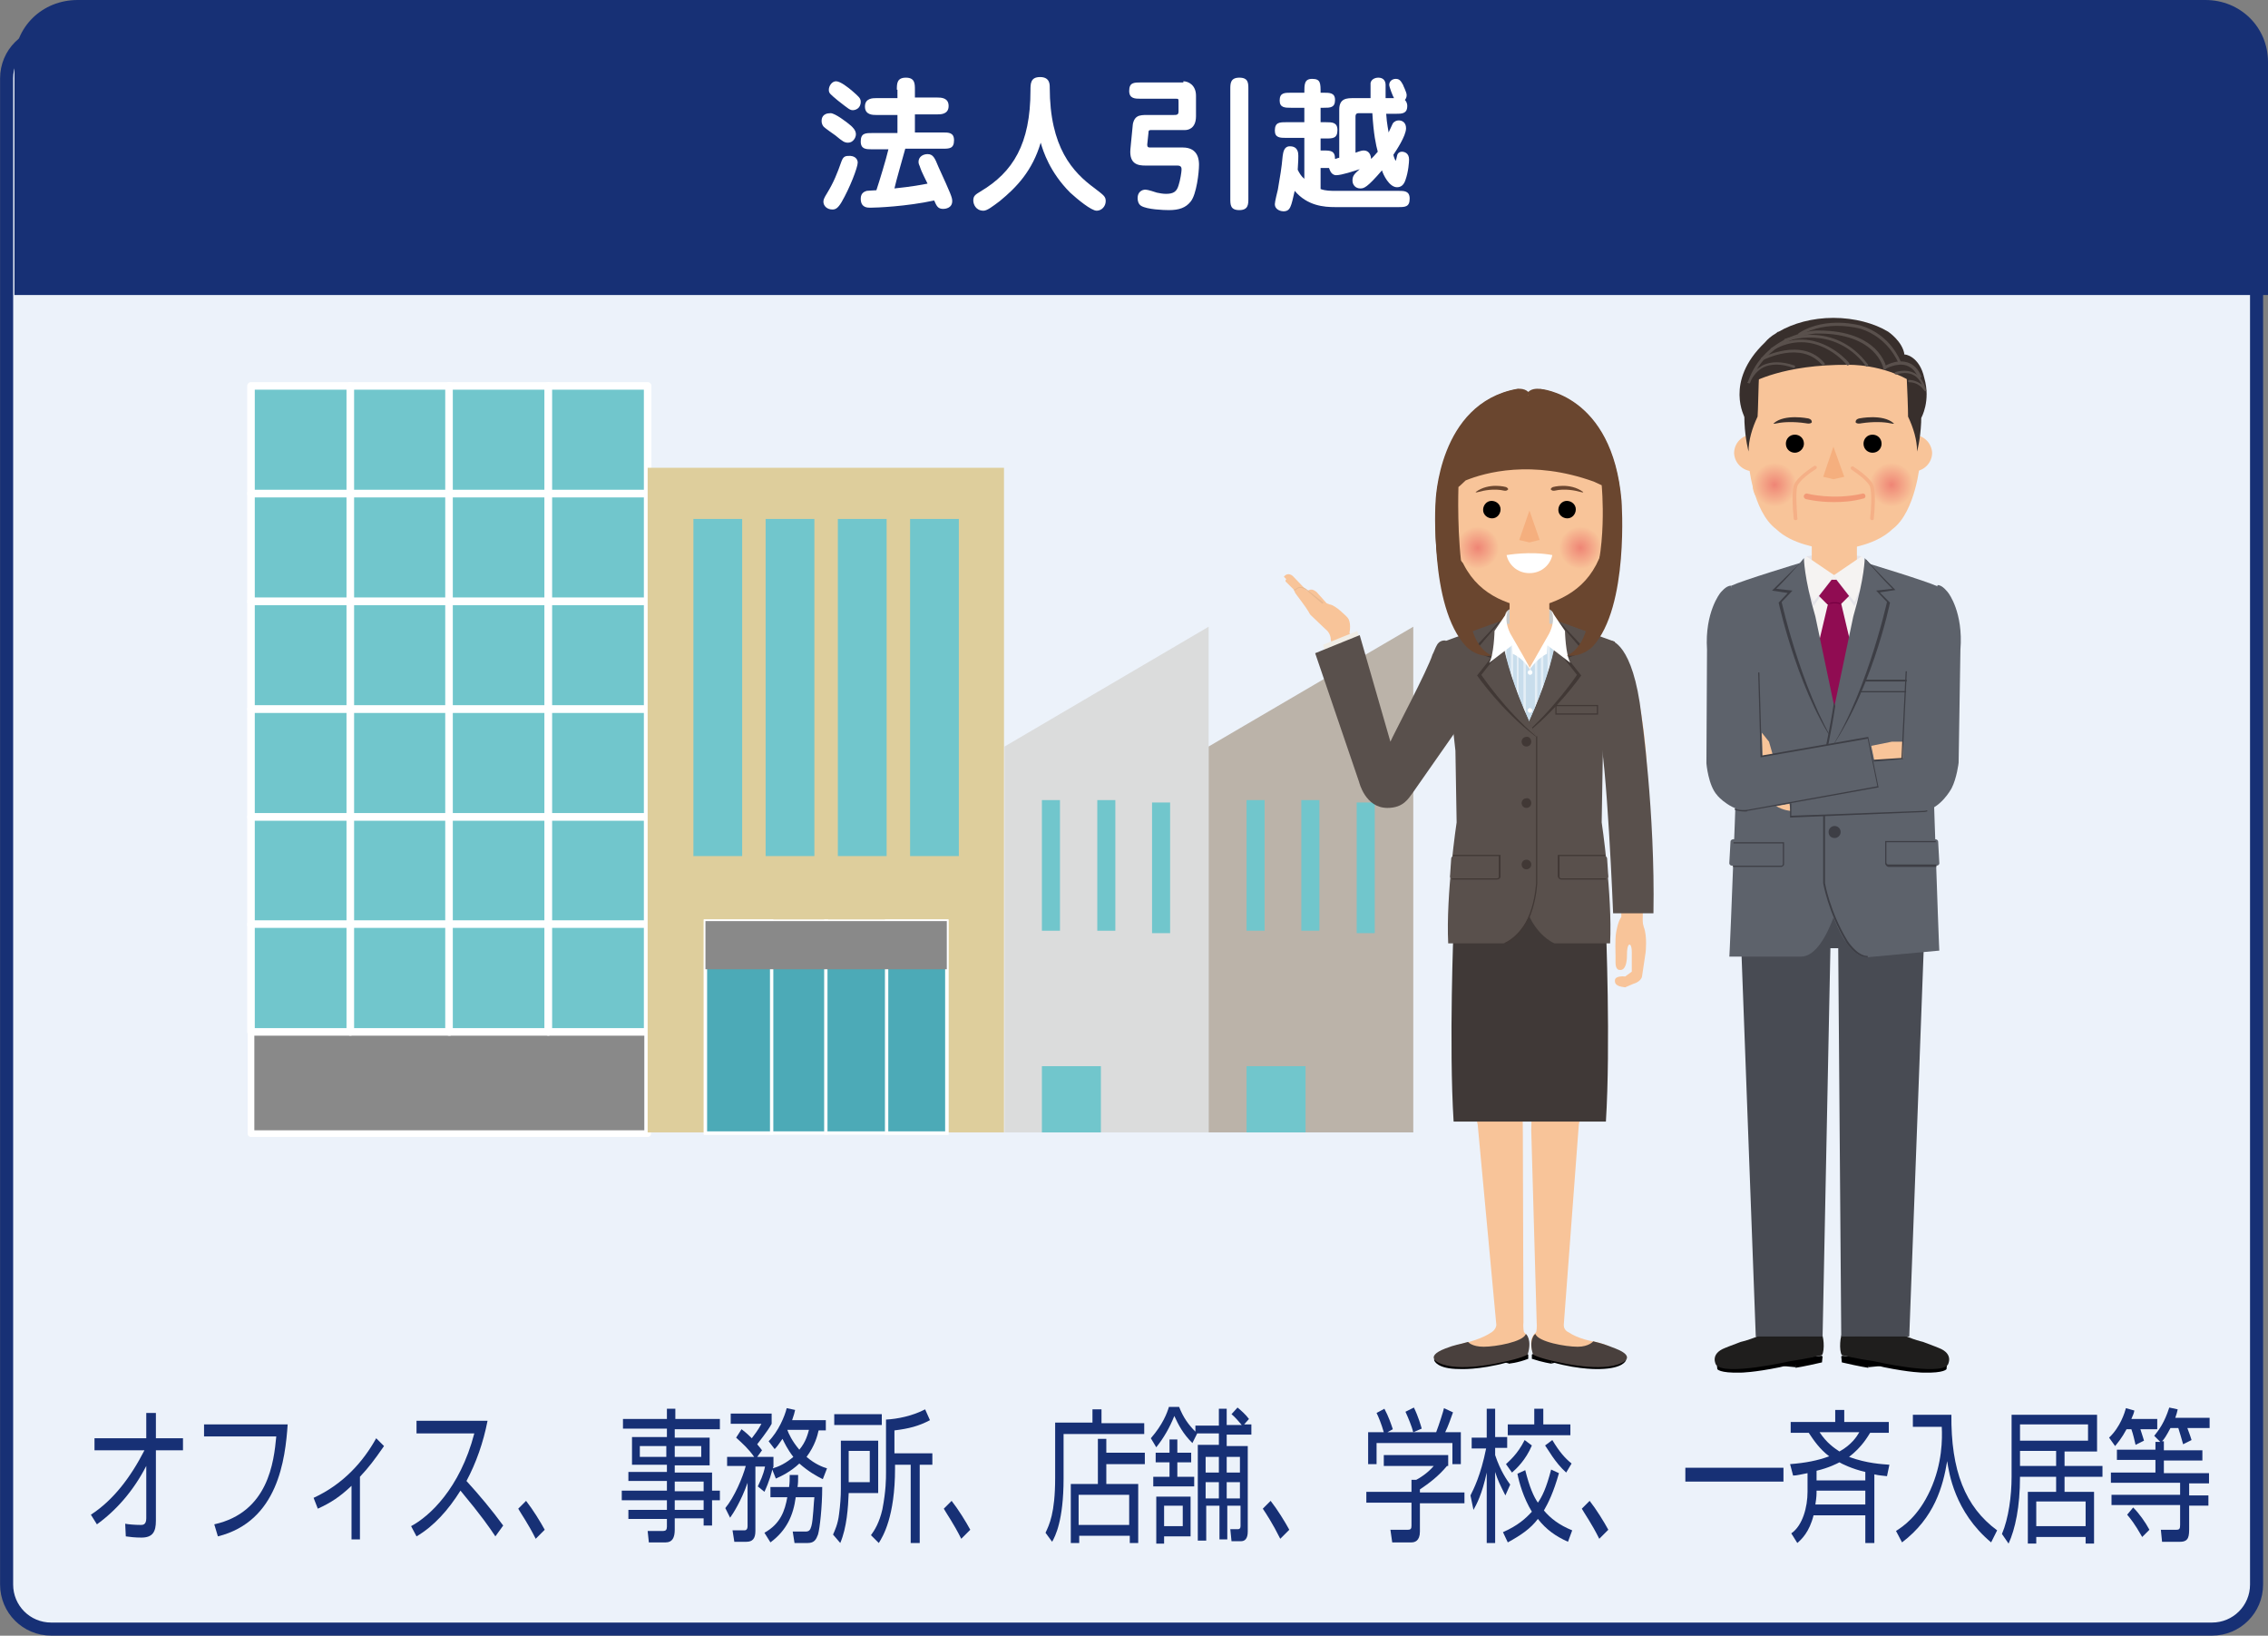 <?xml version="1.0" encoding="utf-8"?>
<!-- Generator: Adobe Illustrator 27.0.1, SVG Export Plug-In . SVG Version: 6.00 Build 0)  -->
<svg version="1.1" id="レイヤー_1" xmlns="http://www.w3.org/2000/svg" xmlns:xlink="http://www.w3.org/1999/xlink" x="0px"
	 y="0px" viewBox="0 0 376.8 271.7" style="enable-background:new 0 0 376.8 271.7;" xml:space="preserve">
<rect x="0" y="0" width="376.8" height="271.7" fill="#808080" stroke="none"/>
<style type="text/css">
	.st0{fill:#ECF2FA;stroke:#173075;stroke-width:2.171;stroke-miterlimit:10;}
	.st1{fill:#173075;}
	.st2{fill:#FFFFFF;}
	.st3{fill:#898989;stroke:#FFFFFF;stroke-width:1.109;stroke-linecap:round;stroke-linejoin:round;}
	.st4{fill:#71C6CC;stroke:#FFFFFF;stroke-width:1.258;stroke-linecap:round;stroke-linejoin:round;}
	.st5{fill:#DECE9C;}
	.st6{fill:#71C6CC;}
	.st7{fill:#4CAAB7;stroke:#FFFFFF;stroke-width:0.554;}
	.st8{fill:#898989;}
	.st9{fill:#DBDCDC;}
	.st10{fill:#BBB3A9;}
	.st11{fill:#E5E4EA;}
	.st12{fill:#F8C499;}
	.st13{fill:#382F2C;}
	.st14{fill:#59504C;}
	.st15{fill:url(#SVGID_1_);}
	.st16{fill:url(#SVGID_00000036215162661081567110000002128137603004202912_);}
	.st17{fill:#F29A76;}
	.st18{fill:#F5AF7E;}
	.st19{fill:#F5B087;}
	.st20{fill:#1F1E1D;}
	.st21{fill:#484B53;}
	.st22{fill:#F5F3F2;}
	.st23{fill:#C9CACA;}
	.st24{fill:#900C52;}
	.st25{fill:#770042;}
	.st26{fill:#5D626B;}
	.st27{fill:#3D3E45;}
	.st28{fill:#E8B890;}
	.st29{fill:#F0EDE6;}
	.st30{fill:#E1DED8;}
	.st31{fill:#6A462F;}
	.st32{fill:#C8DDEC;}
	.st33{opacity:0.5;}
	.st34{clip-path:url(#SVGID_00000120554870860991561700000007270141285143370405_);}
	.st35{clip-path:url(#SVGID_00000077315930497285185840000013788981888325758102_);}
	.st36{fill:#49403D;}
	.st37{fill:#403937;}
	.st38{fill:#413835;}
	.st39{fill:url(#SVGID_00000126318340138658307210000005471349855602265787_);}
	.st40{fill:url(#SVGID_00000165915855301088010410000008060523730383257500_);}
</style>
<path class="st0" d="M367.5,270.6H8.5c-4.1,0-7.4-3.3-7.4-7.4V13c0-4.1,3.3-7.4,7.4-7.4h359c4.1,0,7.4,3.3,7.4,7.4v250.2
	C374.9,267.3,371.6,270.6,367.5,270.6z"/>
<path class="st1" d="M376.8,49H2.4V10.3C2.4,4.5,7,0,12.9,0h353.5c5.8,0,10.4,4.5,10.4,10.3V49z"/>
<g>
	<path class="st1" d="M15.1,251.6c3.7-2.4,6.6-6.2,8.9-10.7h-8.3v-2h8.6v-4.2h1.6v4.2h4.5v2h-4.5v11.7c0,1.8-0.5,2.8-2.4,2.8
		c-1.1,0-1.9-0.1-2.6-0.2l-0.1-2.1c0.5,0.1,1.6,0.2,2.6,0.2c0.3,0,0.9,0,0.9-1.1v-8.7c-2.1,4.1-5,7.4-8.2,9.7L15.1,251.6z"/>
	<path class="st1" d="M47.8,236.5c-0.4,5.9-1.6,16.2-11.6,18.7l-0.6-2c9-2,9.9-10.4,10.3-14.6h-12v-2H47.8z"/>
	<path class="st1" d="M59.9,255.7h-1.5v-8.9c-1.9,1.8-3.4,2.8-5.6,3.8l-0.7-1.8c5-2.3,8.3-6.1,10.4-9.9l1.3,1.3
		c-1.6,2.3-2.5,3.5-4,5.1V255.7z"/>
	<path class="st1" d="M68.3,253.5c3-1.6,8.1-6.2,10.5-15.4h-9.6V236H81c-0.7,3.6-1.9,7-3.5,10c2.1,2.3,4.2,4.8,6.1,7.4l-1.3,1.8
		c-1-1.5-2.3-3.4-5.8-7.6c-2,3.2-4.4,5.9-7.3,7.6L68.3,253.5z"/>
	<path class="st1" d="M89,255.6c-1.3-2.6-2.4-4.1-2.9-5l1.3-1.3c1.1,1.4,2.4,3.5,3.1,4.8L89,255.6z"/>
	<path class="st1" d="M119.5,237.4h-7.4v1.4h5.8v4.6h-5.8v1.2h6.2v3h1.3v1.6h-1.3v4.2h-1.4v-1.2h-4.8v1.9c0,1.3-0.4,2.1-1.5,2.1
		h-2.8l-0.2-1.9l2.6,0c0.4,0,0.6-0.2,0.6-0.7v-1.3h-6.4v-1.5h6.4v-1.6h-7.5v-1.6h7.5v-1.6h-6.4v-1.5h6.4v-1.2h-5.8v-4.6h5.8v-1.4
		h-7.3v-1.6h7.3v-1.7h1.4v1.7h7.4V237.4z M110.7,240.2h-4.4v1.8h4.4V240.2z M116.5,240.2h-4.4v1.8h4.4V240.2z M116.9,246.1h-4.8v1.6
		h4.8V246.1z M116.9,249.2h-4.8v1.6h4.8V249.2z"/>
	<path class="st1" d="M127.7,239.4c1.6-1.6,2.7-4.2,3-5.5l1.4,0.3c-0.1,0.5-0.2,0.8-0.5,1.7h5.6v1.7H136c-0.2,0.9-0.6,2.5-2,4.4
		c1.4,1.2,2.7,1.7,3.4,1.9l-0.7,1.8c-1-0.5-2.3-1.2-3.9-2.6c-1.5,1.4-3,2.1-3.9,2.5l-0.6-1.5c0,0.2-0.5,2-1.3,3.7l-1.1-0.9
		c0.4-0.9,0.9-1.8,1.2-3.3h-1.6v10.7c0,1.3-0.5,1.8-1.5,1.8h-2l-0.3-1.9l1.9,0c0.2,0,0.6,0,0.6-0.7v-7.2c-1.1,3.1-2.4,5.1-2.9,5.8
		l-0.8-1.6c1.5-1.8,2.9-5.1,3.4-7h-3.1V242h4.5c-1-1.4-1.8-2.1-3-3.2l0.9-1.4c0.5,0.4,0.8,0.6,1.7,1.5c0.3-0.4,1.1-1.4,1.6-2.4h-5.1
		v-1.7h6.8v1.7c-0.7,1.3-2.2,3.1-2.4,3.4c0.4,0.5,0.6,0.7,0.8,1l-0.8,1.1h2.7v1.6c0,0.1-0.1,0.2-0.1,0.3c1-0.3,2.1-0.8,3.4-1.9
		c-1-1.3-1.5-2.4-1.8-3c-0.7,1-0.9,1.3-1.3,1.7L127.7,239.4z M136.6,247.1c0,3.2-0.4,6.8-0.7,7.8c-0.3,0.8-0.6,1.4-1.7,1.4h-2.2
		l-0.3-1.9l2.1,0c0.6,0,0.8-0.2,1-0.9c0.3-1,0.4-4.2,0.5-4.8h-3.1c-0.4,3-1.5,5.5-4.2,7.5l-1-1.6c2.7-1.5,3.4-3.7,3.8-5.9h-2.8v-1.7
		h3.1c0.1-0.7,0.1-1.3,0.1-2h1.4c0,0.9,0,1.4-0.1,2H136.6z M130.8,237.5L130.8,237.5c0.2,0.6,0.8,1.9,2,3.3c1.1-1.3,1.4-2.6,1.6-3.3
		H130.8z"/>
	<path class="st1" d="M145.9,239.2v8.8H141c-0.1,2.4-0.3,5.7-1.4,8.3l-1.2-1.4c0.3-0.7,0.8-1.7,1-3.4c0.2-1.5,0.3-2.9,0.3-4.2v-8
		H145.9z M146.5,236.7h-7.9v-1.8h7.9V236.7z M144.5,241H141v5.2h3.5V241z M148.7,241.4h6.2v1.9h-2.1v13h-1.5v-13h-2.6v0.6
		c0,8-2,11.3-2.7,12.4l-1.3-1.3c0.6-0.8,1.4-2.1,1.9-4.3c0.6-3.1,0.6-5.1,0.6-6.1v-8.8c1.9-0.1,4.4-0.6,6.5-1.7l0.8,1.8
		c-1.9,1-3.5,1.4-5.9,1.7V241.4z"/>
	<path class="st1" d="M159.7,255.6c-1.3-2.6-2.4-4.1-2.9-5l1.3-1.3c1.1,1.4,2.4,3.5,3.1,4.8L159.7,255.6z"/>
	<path class="st1" d="M181.5,236.4v-2.3h1.5v2.3h7.1v1.8h-13.4v7.4c0,7-1.4,9.6-1.9,10.5l-1.1-1.5c0.6-1.3,1.6-3.2,1.6-9.1v-9.2
		H181.5z M190.2,243.2h-6.4v3.3h5.3v9.8h-1.4v-1.2h-8.4v1.2h-1.4v-9.8h4.5V239h1.4v2.3h6.4V243.2z M187.6,248.3h-8.4v5h8.4V248.3z"
		/>
	<path class="st1" d="M198.5,236.8h4V234h1.3v2.7h2.5c-0.5-0.6-1.1-1.3-1.7-1.8l1-1.1c0.5,0.4,1.4,1.2,1.9,1.9l-0.8,0.9h1.2v1.7
		h-4.1v1.9h3.5v14.2c0,1.2-0.5,1.6-1.1,1.6h-1.6l-0.2-2l1.3,0c0.2,0,0.4-0.1,0.4-0.5v-3.4h-2.2v5.6h-1.3v-5.6h-2.2v5.8H199v-15.9
		h3.5v-1.9h-3.6l-0.8,1.6c-1.6-1.6-2.3-3-3-4.5c-0.8,2-1.8,3.7-3,5.2l-0.9-1.5c2-2.3,2.7-4.2,3-5.2h1.7c0.7,1.8,1.6,3,2.7,4.1V236.8
		z M194.3,245.3v-2.4H192v-1.6h2.3v-2.2h1.3v2.2h2.3v1.6h-2.3v2.4h2.8v1.6h-6.8v-1.6H194.3z M197.8,248.6v6.6h-4.4v1.2h-1.3v-7.8
		H197.8z M196.5,250.1h-3.1v3.4h3.1V250.1z M202.5,242h-2.2v2.6h2.2V242z M202.5,246.2h-2.2v2.7h2.2V246.2z M206,242h-2.2v2.6h2.2
		V242z M206,246.2h-2.2v2.7h2.2V246.2z"/>
	<path class="st1" d="M212.7,255.6c-1.3-2.6-2.3-4.1-2.9-5l1.3-1.3c1.1,1.4,2.4,3.5,3.1,4.8L212.7,255.6z"/>
	<path class="st1" d="M240.4,243.5c-1.4,1.7-3,2.9-4.5,3.9v0.5h7.4v1.8h-7.4v4.7c0,1.6-0.9,1.8-1.4,1.8h-3.2l-0.3-2.1l2.9,0
		c0.5,0,0.6-0.2,0.6-0.7v-3.8h-7.5v-1.8h7.5v-2h0.8c0.4-0.2,1.8-1,2.9-2.3h-8.3v-1.8h10.7V243.5z M238.6,237.9
		c0.5-1.3,1.2-3.5,1.3-4l1.5,0.7c-0.4,1.1-0.8,2.3-1.3,3.3h2.6v5.3h-1.4v-3.5h-12.6v3.5h-1.4v-5.3h2.6c-0.4-1.4-0.9-2.6-1.2-3.2
		l1.3-0.7c0.7,1.3,1.1,2.5,1.4,3.4l-0.9,0.5H238.6z M234.8,237.9c-0.3-1.1-0.8-2.3-1.3-3.4l1.4-0.7c0.7,1.4,1.2,3.1,1.3,3.5
		L234.8,237.9z"/>
	<path class="st1" d="M250.1,248.4c-0.9-1.8-1.3-2.6-1.7-3.9v11.8H247v-11.7c-0.8,3.7-1.7,5.3-2.2,6.2l-0.5-2.4
		c0.5-1,1.7-3.3,2.6-7.8h-2.4v-1.8h2.5V234h1.4v4.7h2v1.8h-2v1.2c0.9,2.7,2,4.2,2.5,4.9L250.1,248.4z M249.7,254.5
		c2.5-1.1,3.8-2.3,4.8-3.4c-1.4-2.3-2.1-4.8-2.4-6.3l1.3-0.6c0.7,2.8,1.4,4.4,2.1,5.4c0.7-1,1.4-2.4,2.2-5.5l1.3,0.6
		c-0.9,3.2-1.8,5-2.5,6.2c1.1,1.3,2.5,2.4,4.7,3.3l-0.7,1.9c-2-0.9-3.6-2-5-3.8c-1.2,1.6-2.8,2.7-5,3.9L249.7,254.5z M250.2,243.2
		c0.5-0.5,1.9-1.6,3.1-4l1.2,0.9c-1,2.4-2.6,3.9-3.3,4.5L250.2,243.2z M256.4,234v2.6h4.5v1.8h-10.4v-1.8h4.4V234H256.4z
		 M260.2,244.6c-1.9-1.7-3.1-4-3.5-4.5l1.2-0.9c1.2,2,2.1,3,3.2,3.9L260.2,244.6z"/>
	<path class="st1" d="M265.7,255.6c-1.3-2.6-2.4-4.1-2.9-5l1.3-1.3c1.1,1.4,2.4,3.5,3.1,4.8L265.7,255.6z"/>
	<path class="st1" d="M296.3,243.8v2.3h-16.3v-2.3H296.3z"/>
	<path class="st1" d="M297.6,254.7c1.9-1.3,2.7-4.4,2.7-6.9v-3.1c-1.1,0.2-1.8,0.4-2.4,0.4l-0.5-1.9c2.6-0.2,4.6-0.6,6.5-1.3
		c-1.6-1.2-2.6-2.7-3.4-3.9h-3v-1.8h7.4v-2h1.5v2h7.4v1.8h-3.1c-0.4,0.6-1.3,2.3-3.5,4c3,1.1,5.5,1.2,6.7,1.3l-0.4,1.9
		c-0.7-0.1-1.3-0.1-2.1-0.3v11.4h-1.5v-4.6h-8.6c-0.7,2.8-2,4-2.7,4.6L297.6,254.7z M301.8,247.6c0,0.6,0,1.1-0.2,2.3h8.3v-2.3
		H301.8z M301.8,245.9h8.1v-1.4c-2.2-0.5-4-1.4-4.3-1.6c-0.4,0.2-1.7,0.9-3.8,1.4V245.9z M302.3,237.9c1.2,1.8,2.4,2.6,3.3,3.2
		c2-1.1,2.9-2.5,3.3-3.2H302.3z"/>
	<path class="st1" d="M324.2,234.9c-0.1,9.4,2.3,15.4,7.6,19.3l-1,2c-6.1-5.1-7-11.6-7.3-13.5c-0.7,4.2-2.1,9.4-7.5,13.5l-1-1.9
		c1.1-0.7,3.7-2.4,5.7-6.8c2-4.4,2-8.5,1.9-10.5h-4.8v-2H324.2z"/>
	<path class="st1" d="M343,243.5h6.3v1.8H343v2.5h4.9v8.6h-1.4v-1.1h-8.2v1.1h-1.4v-8.6h4.7v-2.5h-6c0,5-0.8,8.7-1.9,11.1l-1.1-1.6
		c1.1-2.6,1.6-6.3,1.6-9.5v-10.3h14.2v6.1H343V243.5z M341.6,241h-6v2.5h6V241z M346.9,236.6h-11.3v2.7h11.3V236.6z M346.5,249.4
		h-8.2v4.1h8.2V249.4z"/>
	<path class="st1" d="M358.4,235.7v1.7h-2.8c0.4,1.2,0.5,1.6,0.6,1.9l-1.4,0.7c-0.2-0.8-0.4-1.8-0.7-2.6h-0.8
		c-0.8,1.5-1.5,2.3-1.9,2.8l-1-1.4c1.9-1.8,2.6-4.2,2.8-4.9l1.4,0.4c-0.1,0.5-0.2,0.7-0.5,1.4H358.4z M359.5,239.6v1.3h6.4v1.7h-6.4
		v2.1h7.5v1.7h-3.3v2h3.2v1.7h-3.2v3.6c0,1.4,0,2.4-1.5,2.4h-3l-0.2-2l2.6,0c0.5,0,0.6-0.2,0.6-0.8v-3.3h-11.4v-1.7h11.4v-2h-11.5
		v-1.7h7.4v-2.1h-6.4v-1.7h6.4v-1.3h0.8l-1-1c0.8-1,1.7-2.2,2.5-4.7l1.4,0.3c-0.1,0.5-0.2,0.8-0.4,1.4h5.7v1.7h-3.7
		c0.2,0.6,0.4,1,0.7,2l-1.4,0.7c-0.2-0.7-0.6-2.1-0.8-2.7h-1.3c-0.7,1.3-1,1.8-1.4,2.2H359.5z M355.9,255.3c-1.3-2.3-2-3.1-2.5-3.7
		l1-1.2c1,1,2,2.4,2.7,3.7L355.9,255.3z"/>
</g>
<g>
	<path class="st2" d="M141.4,20.9c0.2,0.2,0.8,0.7,0.8,1.4c0,0.6-0.5,1.4-1.3,1.4c-0.6,0-0.9-0.2-2.1-1.2c-0.3-0.2-1.7-1.2-1.9-1.4
		c-0.1-0.1-0.4-0.4-0.4-1c0-0.4,0.1-1.3,1.5-1.3C138.7,18.8,140.6,20.2,141.4,20.9z M142.5,27c0,0.8-1.3,4.2-2.7,6.6
		c-0.6,1-1,1.2-1.5,1.2c-0.9,0-1.5-0.6-1.5-1.3c0-0.3,0.1-0.6,0.6-1.4c1.1-1.8,1.7-3.3,2.4-5.3c0.2-0.5,0.4-0.9,1.1-0.9
		C142.1,25.8,142.5,26.5,142.5,27z M141.7,18.3c-0.5,0-0.7-0.2-2.5-1.6c-1.3-1.1-1.5-1.2-1.5-1.8c0-0.6,0.5-1.4,1.2-1.4
		c0.7,0,2,1,2.8,1.7c0.9,0.8,1.3,1.1,1.3,1.7C143,18.1,142,18.3,141.7,18.3z M149,14.9c0-1,0-2,1.5-2c1.5,0,1.5,1,1.5,2v1.3h3.7
		c0.6,0,1.9,0,1.9,1.4c0,1.4-1.3,1.4-1.9,1.4h-3.7v3h4.6c1,0,1.9,0,1.9,1.3c0,1.4-0.8,1.4-1.9,1.4h-6.2c-0.3,1.1-1.6,5.6-1.8,6.6
		c2.9-0.3,4.5-0.6,5.5-0.8c-0.2-0.4-1.1-2.2-1.2-2.6c-0.1-0.4-0.3-0.6-0.3-1c0-0.9,0.8-1.3,1.5-1.3c0.9,0,1.2,0.6,1.8,2.1
		c2.1,4.6,2.3,5.1,2.3,5.7c0,1.2-1.2,1.3-1.5,1.3c-0.9,0-1.1-0.5-1.5-1.4c-4.6,1-9.6,1.2-10.6,1.2c-0.5,0-1.6,0-1.6-1.5
		c0-1,0.7-1.2,1-1.3c0.1,0,1.3-0.1,1.6-0.1c0.5-1.5,1.6-5.1,2-6.8h-2.7c-1,0-1.9,0-1.9-1.3c0-1.4,0.8-1.4,1.9-1.4h4.2v-3h-3.5
		c-0.6,0-1.9,0-1.9-1.4c0-1.4,1.3-1.4,1.9-1.4h3.5V14.9z"/>
	<path class="st2" d="M166.1,33.4c-1.2,0.9-2.1,1.6-2.7,1.6c-1.3,0-1.7-1.1-1.7-1.7c0-0.8,0.4-1,1.2-1.5c5.4-3.2,8.3-7.9,8.3-16.8
		c0-1.1,0-2.2,1.6-2.2c1.6,0,1.6,1.2,1.6,1.7c0,10,3.8,14.1,7.5,16.8c1.4,1.1,1.8,1.3,1.8,2.1c0,0.9-0.7,1.6-1.5,1.6
		c-0.9,0-3.2-1.9-4.4-3c-3.4-3.4-4.5-6.9-4.9-8.3C171.5,28.4,168.9,31.1,166.1,33.4z"/>
	<path class="st2" d="M196.6,13.5c0.8,0,2.1,0.6,2.1,2.4v3.4c0,2.2-1.5,2.3-1.8,2.3h-5.4c-0.6,0-0.7,0-0.7,0.5l-0.2,1.9
		c0,0.5,0.2,0.5,0.6,0.5h5.3c2.7,0,2.7,2.3,2.7,2.9c0,1.2-0.4,4.9-1.4,6.1c-0.8,1-1.9,1.4-3.6,1.4c-0.9,0-3.6-0.1-4.6-0.7
		c-0.5-0.3-0.6-0.9-0.6-1.3c0-1,0.7-1.4,1.3-1.4c0.4,0,1.6,0.4,1.9,0.5c0.4,0.1,1.1,0.2,1.5,0.2c1.3,0,1.8-0.4,2.1-1.4
		c0.3-0.9,0.5-2.3,0.5-2.6c0-0.3,0-0.7-0.7-0.7h-5.3c-1.2,0-2.7-0.2-2.5-2.7l0.4-4.1c0-0.2,0.2-1,0.7-1.3c0.4-0.3,1.2-0.3,1.5-0.3
		h4.5c0.6,0,0.9,0,0.9-0.6v-1.5c0-0.6,0-0.6-0.5-0.6h-5.8c-0.9,0-1.9,0-1.9-1.3c0-1.4,0.8-1.4,1.9-1.4H196.6z M207.4,33
		c0,0.9,0,1.9-1.5,1.9c-1.5,0-1.5-0.9-1.5-1.9V14.8c0-0.9,0-1.9,1.5-1.9c1.5,0,1.5,0.9,1.5,1.9V33z"/>
	<path class="st2" d="M219.4,27.7v3.7c0.8,0.3,1.7,0.3,2.4,0.3h10.5c1,0,1.9,0,1.9,1.3c0,1.4-0.8,1.4-1.9,1.4h-10.5
		c-1.8,0-4.6-0.2-6.7-2.7c-0.6,2.6-0.7,3.4-1.9,3.4c-0.3,0-1.4-0.2-1.4-1.2c0-0.4,0.4-2,0.5-2.4c0.4-2.4,0.6-3.4,0.8-5.6
		c0.1-0.6,0.2-1.6,1.2-1.6c1.4,0,1.4,1.2,1.4,1.6c0,0.4,0,0.8-0.1,2.3c0.3,0.6,0.6,1.1,1.1,1.5v-6.8h-3c-1,0-1.9,0-1.9-1.2
		c0-1.4,0.8-1.4,1.9-1.4h3v-2.4h-2.2c-1,0-1.9,0-1.9-1.2c0-1.3,0.8-1.3,1.9-1.3h2.2c0-1.4,0-2.3,1.3-2.3c1.4,0,1.4,0.7,1.4,2.3h0.5
		c1,0,1.9,0,1.9,1.2c0,1.3-0.8,1.3-1.9,1.3h-0.5v2.4h0.9c1,0,1.9,0,1.9,1.3c0,1.4-0.8,1.4-1.9,1.4h-0.9V25h0.5c1.1,0,1.9,0,1.9,1.4
		c0.2,0,0.2-0.1,0.7-0.2v-8c0-1.9,1.3-1.9,2.4-1.9h2.8c0-1.9,0-2.2,0-2.5c0.1-0.6,0.7-0.9,1.3-0.9c0.8,0,1.2,0.5,1.2,1.2
		c0,0.1,0,2,0,2.2h1.4c-0.2-0.3-0.8-1.9-0.8-2.2c0-0.6,0.5-1,1.1-1c0.7,0,0.9,0.5,1.2,1c0,0.1,0.6,1.2,0.6,1.7
		c0,0.3-0.1,0.6-0.3,0.8c0.1,0.1,0.4,0.4,0.4,1c0,1.3-0.9,1.3-1.9,1.3h-1.6c0.1,1.7,0.4,2.9,0.4,3.1c0.1-0.2,0.6-1.3,0.7-1.5
		c0.3-0.4,0.7-0.5,1-0.5c0.5,0,1.2,0.3,1.2,1.3c0,1.3-1.7,3.8-2.1,4.4c0,0.2,0.3,1,0.4,1c0,0,0.2-0.7,0.2-0.8
		c0.1-0.6,0.6-0.7,0.8-0.7c0.4,0,1.2,0.2,1.2,1.3c0,0.4-0.1,2-0.6,3.4c-0.3,0.9-0.8,1.2-1.4,1.2c-1.3,0-2.3-2.1-2.5-2.8
		c-2.5,2.9-3,3-3.6,3c-0.8,0-1.3-0.6-1.3-1.3c0-0.8,0.3-1.1,1.2-1.9c-0.9,0.3-3,1-3.9,1c-0.9,0-1.1-1-1.2-1.2c-0.3,0-0.4,0-1.1,0
		H219.4z M225.1,25.4c1.1-0.4,1.2-0.4,1.5-0.4c0.4,0,1.1,0.2,1.2,1.4c0.3-0.3,0.6-0.6,1.1-1.2c-0.3-1.1-0.7-2.9-0.9-6.4h-2.3
		c-0.5,0-0.5,0.4-0.5,0.6V25.4z"/>
</g>
<g>
	<polygon class="st3" points="41.7,188.3 41.7,171.4 58.2,171.4 74.6,171.4 91.1,171.4 107.6,171.4 107.6,174 107.6,176.6 
		107.6,179.2 107.6,181.8 107.6,184.5 107.6,188.3 	"/>
	<g>
		<rect x="41.7" y="64.1" class="st4" width="16.5" height="17.9"/>
		<rect x="58.2" y="64.1" class="st4" width="16.5" height="17.9"/>
		<rect x="74.6" y="64.1" class="st4" width="16.5" height="17.9"/>
		<rect x="91.1" y="64.1" class="st4" width="16.5" height="17.9"/>
		<rect x="41.7" y="82" class="st4" width="16.5" height="17.9"/>
		<rect x="58.2" y="82" class="st4" width="16.5" height="17.9"/>
		<rect x="74.6" y="82" class="st4" width="16.5" height="17.9"/>
		<rect x="91.1" y="82" class="st4" width="16.5" height="17.9"/>
		<rect x="41.7" y="99.9" class="st4" width="16.5" height="17.9"/>
		<rect x="58.2" y="99.9" class="st4" width="16.5" height="17.9"/>
		<rect x="74.6" y="99.9" class="st4" width="16.5" height="17.9"/>
		<rect x="91.1" y="99.9" class="st4" width="16.5" height="17.9"/>
		<rect x="41.7" y="117.8" class="st4" width="16.5" height="17.9"/>
		<rect x="58.2" y="117.8" class="st4" width="16.5" height="17.9"/>
		<rect x="74.6" y="117.8" class="st4" width="16.5" height="17.9"/>
		<rect x="91.1" y="117.8" class="st4" width="16.5" height="17.9"/>
		<rect x="41.7" y="135.7" class="st4" width="16.5" height="17.9"/>
		<rect x="58.2" y="135.7" class="st4" width="16.5" height="17.9"/>
		<rect x="74.6" y="135.7" class="st4" width="16.5" height="17.9"/>
		<rect x="91.1" y="135.7" class="st4" width="16.5" height="17.9"/>
		<rect x="41.7" y="153.5" class="st4" width="16.5" height="17.9"/>
		<rect x="58.2" y="153.5" class="st4" width="16.5" height="17.9"/>
		<rect x="74.6" y="153.5" class="st4" width="16.5" height="17.9"/>
		<rect x="91.1" y="153.5" class="st4" width="16.5" height="17.9"/>
	</g>
</g>
<g>
	<rect x="107.6" y="77.7" class="st5" width="59.2" height="110.4"/>
	<g>
		<rect x="115.2" y="86.2" class="st6" width="8.1" height="56"/>
		<rect x="127.2" y="86.2" class="st6" width="8.1" height="56"/>
		<rect x="139.2" y="86.2" class="st6" width="8.1" height="56"/>
		<rect x="151.2" y="86.2" class="st6" width="8.1" height="56"/>
	</g>
	<g>
		<rect x="117.2" y="153" class="st2" width="40.1" height="35.2"/>
		<rect x="117.2" y="153" class="st7" width="20.1" height="35.2"/>
		<rect x="117.2" y="153" class="st7" width="11" height="35.2"/>
		<rect x="137.2" y="153" class="st7" width="20.1" height="35.2"/>
		<rect x="147.3" y="153" class="st7" width="10" height="35.2"/>
		<rect x="117.2" y="153" class="st8" width="40.1" height="8"/>
	</g>
</g>
<g>
	<polygon class="st9" points="166.9,188.1 166.9,124 200.8,104.1 200.8,188.1 	"/>
	<rect x="173.1" y="177.1" class="st6" width="9.8" height="11"/>
	<g>
		<rect x="173.1" y="132.9" class="st6" width="3" height="21.7"/>
		<rect x="191.4" y="133.3" class="st6" width="3" height="21.7"/>
		<rect x="182.3" y="132.9" class="st6" width="3" height="21.7"/>
	</g>
</g>
<g>
	<polygon class="st10" points="200.8,188.1 200.8,124 234.8,104.1 234.8,188.1 	"/>
	<rect x="207.1" y="177.1" class="st6" width="9.8" height="11"/>
	<g>
		<rect x="207.1" y="132.9" class="st6" width="3" height="21.7"/>
		<rect x="225.4" y="133.3" class="st6" width="3" height="21.7"/>
		<rect x="216.2" y="132.9" class="st6" width="3" height="21.7"/>
	</g>
</g>
<g>
	<g>
		<path class="st11" d="M309.6,94.1l-0.4-1.7c0,0-2.6-0.4-4.5-0.4c-1.9,0-4.6,0.4-4.6,0.4l-0.3,1.7H309.6z"/>
		<g>
			<rect x="301" y="84.9" class="st12" width="7.5" height="12.7"/>
			<path class="st13" d="M319.7,62.8c1.1,3.8-0.5,6.6-0.5,6.6h-29.3c0,0-3.5-6,3.3-12.5c0.5-0.6,1.1-1.1,1.8-1.5
				c0.1-0.1,0.3-0.2,0.4-0.3h0.1c2.4-1.4,5.6-2.3,9.1-2.3c3.5,0,6.8,0.9,9.1,2.3h0c0,0,2.4,1.6,2.7,3.8
				C316.4,58.8,318.9,59.1,319.7,62.8z"/>
			<path class="st12" d="M318.6,76.8c0.3-4.8,0.4-16.7-5.7-20.3c-8.6-4.7-16.8-0.4-16.8-0.4c-6.1,3.7-5.7,15.9-5.4,20.7h-0.2
				c0,0,0.6,8.1,4.6,11.1c2.6,2.5,6.9,3.1,8.8,3.4h1.7c1.9-0.2,6.2-0.9,8.8-3.4c3.9-2.9,4.6-11.1,4.6-11.1H318.6z"/>
			<path class="st12" d="M317.9,78.3c-1.8,0-3.2-1.3-3.3-3c0-1.7,1.4-3.1,3.1-3.1c1.8,0,3.2,1.3,3.3,3
				C321,76.9,319.6,78.3,317.9,78.3z"/>
			<path class="st12" d="M291.4,78.3c-1.8,0-3.2-1.3-3.3-3c0-1.7,1.3-3.1,3.1-3.1c1.8,0,3.2,1.3,3.3,3
				C294.5,76.8,293.1,78.2,291.4,78.3z"/>
			<path class="st13" d="M292.3,60.9l-0.6-0.1c-3.4,6.1-1.2,14.2-1.2,14.2c0-1.9,0.6-3.9,1.5-5.8C292.1,68,292.1,65.1,292.3,60.9z"
				/>
			<path class="st13" d="M316.7,60.9l0.6-0.1c3.4,6.1,1.2,14.2,1.2,14.2c0-1.9-0.6-3.9-1.5-5.8C317,68,316.9,65.1,316.7,60.9z"/>
			<path class="st13" d="M317.9,63.6c-5.1-3.2-10.8-3-10.8-3c-10.9-0.1-16.1,3-16.1,3s-0.6-9.3,10.1-9.3
				C301.1,54.3,314.2,49.5,317.9,63.6z"/>
			<path class="st14" d="M290.7,63.7l-0.4-0.1c0,0,0-0.1,0.1-0.2c2.9-8.1,11.3-8.5,11.3-8.5c0.1,0,0.3,0,0.4,0c5.2,0,7.9,1.6,9.4,3
				c1.6,1.6,1.9,3.1,1.9,3.2c0,0.1-0.1,0.2-0.2,0.3c-0.1,0-0.2-0.1-0.3-0.2c0-0.1-1.2-5.8-10.8-5.8c-0.1,0-0.2,0-0.4,0
				c-0.1,0-6.4,0.4-9.8,5.9c0.3-0.2,0.6-0.4,0.9-0.6c1.4-0.7,3.2-0.7,5.3,0c0.1,0,0.2,0.2,0.1,0.3c0,0.1-0.2,0.2-0.3,0.1
				c-1.9-0.7-3.6-0.7-4.9-0.1c-1.4,0.7-2.1,2.1-2.2,2.5C290.7,63.6,290.7,63.6,290.7,63.7z"/>
			<path class="st14" d="M310.2,60.9c-0.1,0-0.1,0-0.2-0.1c-5.4-7.1-13.2-4.1-13.3-4.1c-0.1,0-0.3,0-0.3-0.1c0-0.1,0-0.3,0.1-0.3
				c0.1,0,8.2-3.2,13.8,4.2c0.1,0.1,0.1,0.2,0,0.3C310.3,60.9,310.3,60.9,310.2,60.9z"/>
			<path class="st14" d="M307,60.7c-0.1,0-0.1,0-0.2-0.1c-0.2-0.3-5.4-6.4-12.3-2.4c-0.1,0.1-0.3,0-0.3-0.1c-0.1-0.1,0-0.3,0.1-0.3
				c7.3-4.2,12.9,2.4,12.9,2.5c0.1,0.1,0.1,0.2,0,0.3C307.1,60.6,307.1,60.7,307,60.7z"/>
			<path class="st14" d="M302.9,60.7c-0.1,0-0.1,0-0.2-0.1c-3.5-4.1-9.7-0.8-9.8-0.8c-0.1,0.1-0.3,0-0.3-0.1c-0.1-0.1,0-0.3,0.1-0.3
				c0.1,0,6.7-3.5,10.4,0.9c0.1,0.1,0.1,0.2,0,0.3C303,60.6,302.9,60.7,302.9,60.7z"/>
			<path class="st14" d="M318.9,62.9c-0.1,0-0.2-0.1-0.2-0.1c-0.4-1.1-1.1-1.8-2-2.1c-1.6-0.5-3.5,0.6-3.5,0.6
				c-0.1,0.1-0.3,0-0.3-0.1c-0.1-0.1,0-0.3,0.1-0.3c0.1-0.1,2-1.3,3.9-0.7c1,0.3,1.8,1.1,2.3,2.3C319.2,62.7,319.1,62.8,318.9,62.9
				C319,62.9,318.9,62.9,318.9,62.9z"/>
			<path class="st14" d="M315.6,60.5c-0.1,0-0.2-0.1-0.2-0.2c0,0-1.6-4.2-6.3-5.7c-0.1,0-5.5-1.6-10,1.1c-0.1,0.1-0.3,0-0.3-0.1
				c-0.1-0.1,0-0.3,0.1-0.3c4.6-2.9,10.3-1.2,10.3-1.2c4.9,1.5,6.5,5.8,6.6,6C315.9,60.3,315.8,60.4,315.6,60.5
				C315.7,60.5,315.6,60.5,315.6,60.5z"/>
			<path class="st14" d="M319.9,65c-0.1,0-0.1,0-0.2-0.1c-1-1.5-2.4-1.4-2.5-1.4c0,0,0,0,0,0c-0.1,0-0.2-0.1-0.2-0.2
				c0-0.1,0.1-0.2,0.2-0.2c0,0,1.1,0,2.1,0.8c-0.3-0.7-0.8-1.3-1.4-1.6c-1.3-0.7-2.8-0.1-2.8-0.1c-0.1,0-0.3,0-0.3-0.1
				c0-0.1,0-0.3,0.1-0.3c0.1,0,1.7-0.6,3.2,0.2c0.9,0.5,1.6,1.5,1.9,2.9C320.1,64.8,320.1,64.9,319.9,65
				C319.9,64.9,319.9,65,319.9,65z"/>
			
				<radialGradient id="SVGID_1_" cx="892.895" cy="80.526" r="3.649" gradientTransform="matrix(-1 0 0 1 1207.163 0)" gradientUnits="userSpaceOnUse">
				<stop  offset="0" style="stop-color:#EF8575"/>
				<stop  offset="1" style="stop-color:#F8C499"/>
			</radialGradient>
			<path class="st15" d="M314,84.2c2,0.1,3.8-1.4,3.9-3.4c0.1-2-1.4-3.8-3.4-3.9c-2-0.1-3.8,1.4-3.9,3.4C310.5,82.3,312,84,314,84.2
				z"/>
			
				<radialGradient id="SVGID_00000092455329882525115920000012280259150018941113_" cx="363.734" cy="80.526" r="3.649" gradientTransform="matrix(1 0 0 1 -68.897 0)" gradientUnits="userSpaceOnUse">
				<stop  offset="0" style="stop-color:#EF8575"/>
				<stop  offset="1" style="stop-color:#F8C499"/>
			</radialGradient>
			<path style="fill:url(#SVGID_00000092455329882525115920000012280259150018941113_);" d="M295.1,84.2c-2,0.1-3.8-1.4-3.9-3.4
				c-0.1-2,1.4-3.8,3.4-3.9c2-0.1,3.8,1.4,3.9,3.4C298.6,82.3,297.1,84,295.1,84.2z"/>
			<path class="st17" d="M304.7,83.4c-2.8,0-4.6-0.5-4.7-0.5c-0.2-0.1-0.4-0.3-0.3-0.6c0.1-0.2,0.3-0.4,0.6-0.3c0,0,4.2,1.1,9.1,0
				c0.2-0.1,0.5,0.1,0.5,0.3c0.1,0.2-0.1,0.5-0.3,0.5C307.8,83.3,306.1,83.4,304.7,83.4z"/>
			<path d="M311.1,75.2c-0.8,0-1.5-0.6-1.5-1.5c0-0.8,0.6-1.5,1.5-1.5c0.8,0,1.5,0.6,1.5,1.5C312.6,74.5,312,75.2,311.1,75.2z"/>
			<path d="M298.2,75.2c-0.8,0-1.5-0.6-1.5-1.5c0-0.8,0.6-1.5,1.5-1.5c0.8,0,1.5,0.6,1.5,1.5C299.7,74.5,299,75.2,298.2,75.2z"/>
			<polygon class="st18" points="302.9,79.2 302.9,79.2 302.9,79.2 304.6,74.2 306.4,79.2 306.4,79.2 306.4,79.2 306.4,79.2 
				306.4,79.2 304.6,79.6 302.9,79.2 302.9,79.2 			"/>
			<path class="st19" d="M298.3,86.4c-0.2,0-0.3-0.1-0.3-0.3c-0.2-1.9-0.3-4.3,0-5.4c0.4-1.4,3.1-3.1,3.4-3.3c0.1-0.1,0.3,0,0.4,0.1
				c0.1,0.1,0,0.3-0.1,0.4c-0.8,0.5-2.8,1.9-3.1,2.9c-0.3,1.1-0.1,3.5,0,5.2C298.7,86.3,298.5,86.4,298.3,86.4
				C298.4,86.4,298.3,86.4,298.3,86.4z"/>
			<path class="st19" d="M311,86.4C311,86.4,311,86.4,311,86.4c-0.2,0-0.3-0.2-0.3-0.3c0.2-1.7,0.3-4.1,0-5.2
				c-0.3-1-2.4-2.4-3.1-2.9c-0.1-0.1-0.2-0.3-0.1-0.4c0.1-0.1,0.3-0.2,0.4-0.1c0.3,0.2,3,1.9,3.4,3.3c0.3,1.2,0.2,3.5,0,5.4
				C311.3,86.3,311.2,86.4,311,86.4z"/>
			<path class="st13" d="M300,70.3c-2-0.3-3.8-0.2-4.7,0c-0.9,0.2-0.6,0-0.6,0c1.8-1.6,5.7-0.8,5.7-0.8s0.7,0.1,0.6,0.7
				C301,70.1,300.9,70.5,300,70.3z"/>
			<path class="st13" d="M309.3,70.3c2-0.3,3.8-0.2,4.7,0c0.9,0.2,0.6,0,0.6,0c-1.8-1.6-5.7-0.8-5.7-0.8s-0.7,0.1-0.6,0.7
				C308.3,70.1,308.4,70.5,309.3,70.3z"/>
		</g>
		<g>
			<path d="M302.5,222.4c0,0,0.3,1.1-0.3,2.3c0,0-8.8,3.3-13.4,2.4c0,0-2.5-0.3-1.2-2.7c0,0,0.5-1,4-1.8c0,0,2.6-0.4,4.3-1.6
				c0,0,0.6-0.8,0.8-1.9h4.9c0,0-0.1,1.1,0.1,1.9C301.7,220.9,302.3,221.3,302.5,222.4z"/>
			<path d="M306.3,222.4c0,0-0.3,1.1,0.3,2.3c0,0,8.8,3.3,13.4,2.4c0,0,2.5-0.3,1.2-2.7c0,0-0.5-1-4-1.8c0,0-2.6-0.4-4.3-1.6
				c0,0-0.6-0.8-0.8-1.9h-4.9c0,0,0.1,1.1-0.1,1.9C307.1,220.9,306.5,221.3,306.3,222.4z"/>
			<path d="M285.3,226.8c0,0-0.1,0.1,0,0.4v0.2c0,0,0.3,0.7,3.9,0.6c0,0,2.1,0,6.5-0.9c0,0,1.2-0.3,2.6-0.6l0,0.7
				c0,0,1.4-0.2,4.4-0.9l0.1-1l-0.2-0.1L285.3,226.8z"/>
			<path class="st20" d="M302.5,221.3c0.5,0.4,0.7,3,0.2,3.8c0,0-2.5,0.6-5.3,1c0,0-10.9,2.5-12.3,0.6c0,0-1.1-1.8,1.5-2.8
				c0,0,0.7-0.3,2.6-1c0,0,3-0.7,4.5-1.9l0.5-0.6c0,0,2.2-0.3,2.6,0.2c0,0,0.4,1.1,1.8,1.2C300.2,222.1,300.9,221.9,302.5,221.3z"/>
			<polygon points="298.3,227.1 296.2,226.9 298.5,226.3 			"/>
			<path d="M323.4,226.8c0,0,0.1,0.1,0,0.4v0.2c0,0-0.3,0.7-3.9,0.6c0,0-2.1,0-6.5-0.9c0,0-1.2-0.3-2.6-0.6l0,0.7
				c0,0-1.4-0.2-4.4-0.9l-0.1-1l0.2-0.1L323.4,226.8z"/>
			<path class="st20" d="M306.2,221.3c-0.5,0.4-0.7,3-0.2,3.8c0,0,2.5,0.6,5.3,1c0,0,10.9,2.5,12.3,0.6c0,0,1.1-1.8-1.5-2.8
				c0,0-0.7-0.3-2.6-1c0,0-3-0.7-4.5-1.9l-0.5-0.6c0,0-2.2-0.3-2.6,0.2c0,0-0.4,1.1-1.8,1.2C308.5,222.1,307.8,221.9,306.2,221.3z"
				/>
			<polygon points="310.4,227.1 312.5,226.9 310.2,226.3 			"/>
		</g>
		<polygon class="st21" points="318.6,143.6 319.7,155 317.2,222 305.9,222 305.4,157.5 304.1,157.5 302.8,222 291.7,222 289.2,155 
			290.8,143.6 		"/>
		<path class="st12" d="M293.6,144.1l-3.2-38.7l-3.1-3.9c2.2-7,13.6-7.5,13.6-7.5h7.4c0,0,11.4,0.5,13.6,7.5l-3,3.9l-3.3,38.7H293.6
			z"/>
		<g>
			<path class="st22" d="M320,143.9l-1.3-29.7l1.3-17.2c-3.2-1.9-10.3-3.3-10.3-3.3l-4.9,2l-4.9-2c0,0-7.1,1.4-10.3,3.3l1.3,17.2
				l-1.3,29.7H320z"/>
			<polygon class="st11" points="299.8,93 304.8,95.6 301.3,100.7 298.6,94.4 			"/>
			<polygon class="st22" points="300.1,92.4 304.8,95.6 301.3,100 298.8,94.4 			"/>
			<polygon class="st11" points="309.6,93 304.7,95.8 308.1,100.7 310.8,94.4 			"/>
			<polygon class="st22" points="309.3,92.4 304.6,95.6 308.1,100 310.6,94.4 			"/>
			<polygon class="st23" points="304.7,99.2 305.1,99.7 304.3,99.7 			"/>
			<path class="st24" d="M305.9,100.3l1.3-1.3l-2.1-2.7h-0.8l-2.1,2.7l1.3,1.3C303.6,100.3,304.7,99.8,305.9,100.3z"/>
			<path class="st24" d="M305.9,100.3l1.8,7.6l0.3,27.9l-3.2,3.1h0l-3.2-3.1l0.3-27.9l1.8-7.6C303.6,100.3,304.7,99.7,305.9,100.3z"
				/>
			<path class="st25" d="M303.6,100.4l-0.1-0.2c0.1,0,1.4-0.4,2.4,0l-0.1,0.2C304.9,100,303.6,100.4,303.6,100.4z"/>
		</g>
		<g>
			<path class="st26" d="M288.9,112.5c0.3,1-1.6,48.3-1.6,46.4h11.9c4.9,0,7.5-13.9,7.5-13.9v-17l-7.6-34.5c0,0-9.6,2.9-11.5,3.8
				L288.9,112.5z"/>
			<path class="st27" d="M306.1,125.3c-7.1-9-10.6-25.2-10.6-25.2l1.5-1.6l-2.6-0.4c2.8-2.8,4.5-4.4,4.5-4.4s0,2.2,1.9,8.7
				L306.1,125.3z"/>
			<path class="st26" d="M296.3,143.4c0,0.2-0.2,0.4-0.5,0.4h-8c-0.3,0-0.5-0.2-0.5-0.4l0.2-3.6c0-0.2,0.2-0.4,0.5-0.4h7.8
				c0.3,0,0.5,0.2,0.5,0.4L296.3,143.4z"/>
			<path class="st27" d="M295.9,144h-8v-0.2h8c0.2,0,0.3-0.1,0.3-0.3l0-3.4H288v-0.2h8.4l0,3.7C296.4,143.7,296.2,144,295.9,144z"/>
			<path class="st26" d="M320.7,111.5c-0.1,2.6,1.5,48.3,1.5,46.4l-11.9,1.1c-4.9,0-7.5-12.7-7.5-12.7v-20l7.6-32.7
				c0,0,9.6,2.9,11.5,3.8L320.7,111.5z"/>
			<path class="st26" d="M313.3,143.4c0,0.2,0.2,0.4,0.5,0.4h7.9c0.3,0,0.5-0.2,0.5-0.4l-0.2-3.6c0-0.2-0.2-0.4-0.5-0.4h-7.7
				c-0.3,0-0.5,0.2-0.5,0.4L313.3,143.4z"/>
			<path class="st27" d="M321.8,144h-8c-0.3,0-0.6-0.3-0.6-0.6l0-3.7h8.4v0.2h-8.2l0,3.4c0,0.2,0.2,0.3,0.3,0.3h8V144z"/>
			<path class="st27" d="M305.8,126.6c0,0.6-0.5,1-1,1c-0.6,0-1-0.4-1-1c0-0.6,0.5-1,1-1C305.3,125.6,305.8,126.1,305.8,126.6z"/>
			<path class="st27" d="M305.8,138.2c0,0.6-0.5,1-1,1c-0.6,0-1-0.4-1-1c0-0.6,0.5-1,1-1C305.3,137.2,305.8,137.6,305.8,138.2z"/>
			<path class="st26" d="M306.6,126.2C299.8,117.1,296,100,296,100l1.8-1.9l-2.7-0.3c2.8-2.8,4.6-5.1,4.6-5.1s0,3.2,1.9,9.7
				L306.6,126.2z"/>
			<path class="st27" d="M302.9,126.1c7.9-10.2,11.1-26,11.1-26l-1.7-1.7l2.6-0.4c-2.8-2.8-4.9-5.1-4.9-5.1s0.2,3-1.7,9.5
				L302.9,126.1z"/>
			<path class="st26" d="M302.9,126.2c6.8-9.1,10.6-26.2,10.6-26.2l-1.8-1.9l2.7-0.3c-2.8-2.8-4.6-5.1-4.6-5.1s0,3.2-1.9,9.7
				L302.9,126.2z"/>
			<path class="st27" d="M310.2,159c-2,0-3.6-2.6-3.6-2.7c-2.9-4.9-3.7-9.6-3.7-9.6l0-20.5c0-0.1,1.1-5,1.8-9.6l0.2,0.7
				c-0.7,4.7-1.7,8.9-1.7,9l0,20.4c0,0,0.8,4.7,3.7,9.5c0,0,1.6,2.6,3.4,2.6V159z"/>
			<polygon class="st27" points="318.6,115 309,115 309,114.8 318.3,114.8 318.3,113.2 309.9,113.2 309.9,112.9 318.6,112.9 			"/>
		</g>
	</g>
	<path class="st26" d="M325.7,107.9c0.5-6.2-2-9.4-2-9.4s-1-1.4-1.8-1.3l-5.1,15.3l-0.7,13.4l0,0l-18.8,1.4l0.2,8.3l22-0.9
		c2.8-0.2,4.7-3.7,4.7-3.7l0,0c0.9-1.7,1.2-4.3,1.2-4.3L325.7,107.9z"/>
	<polygon class="st12" points="310.8,123.9 314.3,123.2 316.2,123.2 316.1,126 311.3,126.3 	"/>
	<path class="st12" d="M297.5,134.7c0,0-1.3-0.1-2.4-0.8l2.2-0.4L297.5,134.7z"/>
	<polygon class="st12" points="292.7,121.7 293.9,123.2 294.5,125.3 292.8,125.6 	"/>
	<path class="st26" d="M310.6,122.5l-17.8,3.1l-0.4-12.9l-4.8-15.4c-0.8-0.1-1.8,1.2-1.8,1.2s-2.6,3.2-2.2,9.4l-0.1,18.9
		c0,0,0.3,3.7,1.8,5.3l0,0c0,0.1,2.6,2.9,5.4,2.5l21.6-3.9L310.6,122.5z"/>
	<path class="st27" d="M297.4,135.8v-2.3c0-0.1,0.1-0.1,0.1-0.1c0.1,0,0.1,0.1,0.1,0.1v2l21.8-0.8c0,0,0.5,0,0.7-0.1
		c0.1,0,0.1,0,0.1,0.1c0,0.1,0,0.1-0.1,0.1c-0.2,0.1-0.7,0.1-0.8,0.1L297.4,135.8z"/>
	<polygon class="st27" points="311.3,126.5 311.3,126.2 315.9,125.9 316.6,111.5 316.8,111.5 316.1,125.9 316.2,126.1 316,126.1 	
		"/>
	<path class="st27" d="M289.9,134.8c-0.6,0-1.3-0.1-1.7-0.3l0-0.2c0.6,0.3,1.8,0.3,2.2,0.2l21.5-3.9l-1.6-7.9l-17.8,3.1l-0.4-14.1
		l0.2,0l0.4,13.8l17.7-3.1l0,0.1l1.7,8.3l-0.1,0l-21.7,3.9C290.3,134.8,290.1,134.8,289.9,134.8z"/>
</g>
<path class="st12" d="M217.2,98.2l-2.4-2.5c0,0-0.8-0.8-1.5,0.1l0.4,0.4c0,0-0.3,0.3,0,0.5l1.3,1.3c0,0,0,0.3,0.4,0.8
	c0,0,1.6,2.1,2,2.8c0,0,0.2,0.5,0.6,0.8l2.2,2.1c0,0,0.9,0.6,0.9,1.8l0.9,3.1l3.1-1.4l-0.9-2.9c0,0,0.4-1.8-0.4-2.6
	c0,0-1.9-2-2.9-2.1l-0.5-0.2l-1.7-1.9C218.7,98.4,218,97.5,217.2,98.2z"/>
<path class="st28" d="M219.7,100.3L217,98c0,0-1-0.8-1.7,0l0,0l-0.3,0.1l0-0.2l0.2,0c0.8-0.9,1.9,0,1.9,0l2.8,2.2L219.7,100.3z"/>
<polygon class="st29" points="225.5,104.8 226.5,108 223.2,108.4 220.6,109.9 219.8,107.1 "/>
<path class="st30" d="M220.5,109c-0.1,0-0.1,0-0.1-0.1c0-0.1,0-0.1,0.1-0.1l5.4-1.6c0.1,0,0.1,0,0.1,0.1c0,0.1,0,0.1-0.1,0.1
	L220.5,109C220.5,109,220.5,109,220.5,109z"/>
<path class="st31" d="M245.2,105.5c-8-3.6-6.7-22.1-6.7-22.1s0.4-16.4,13.5-18.8c0,0,1.2-0.2,1.9,0.5c0.7-0.7,1.9-0.5,1.9-0.5
	c13.2,2.4,13.5,18.8,13.5,18.8s1.1,18.6-6.9,22.1H245.2z"/>
<path class="st23" d="M258.1,102.1c0-0.9-1.8-1.6-4-1.6c-2.2,0-4,0.7-4,1.6c0,0,0,0.1,0,0.1h0v1.7h8v-1.7h0
	C258.1,102.1,258.1,102.1,258.1,102.1z"/>
<path class="st12" d="M264,147.3l2.6-33.1l3-3.6c-2.1-6.1-12.1-7-12.1-7H251c0,0-10.1,0.5-12.1,7l2.8,3.6l2.9,33.1H264z"/>
<path class="st12" d="M272.9,153.2l0.2,0.8c0.6,1.5,0.3,4.2,0.3,4.2l-0.6,4c-0.2,0.9-1.4,1.2-1.4,1.2l-1.4,0.6
	c-0.7-0.1-1.8-0.2-1.7-1.2c0.1-0.8,1.7-0.6,1.7-0.6l1.1-0.8l0-2.8c0,0,0.1-1.7-0.4-1.7c0,0-0.4,0-0.4,1.7c0,0,0.1,2.8-1.3,2.5
	c0,0-0.6,0-0.6-1.2l0-1.2c0,0-0.1-2.8,0.1-3.8c0,0,0.3-2,0.9-2.6c0.6-0.5,3.1-0.2,3.1-0.2S272.8,152.7,272.9,153.2z"/>
<path class="st12" d="M259.6,104.2c0,0,10.5,0.8,12.3,10.5c0,0,2.3,9.1,1.7,19.9c0,0-0.7,14.5-0.7,19.5l-3.5-0.2l-0.4-19
	c0,0-1.3-13.3-2.3-14.7l-7.6-4.6L259.6,104.2z"/>
<path class="st2" d="M243.6,145.7l0.7-40.5c1.5-0.4,2.7-0.8,2.7-0.8c1.3,2.8,2.8,8.1,7.5,8.1c4.7,0,6.2-5.1,7.5-7.9
	c0,0,0.7,0.1,2.6,0.9l0.9,40.2H243.6z"/>
<path class="st32" d="M254.4,111.6l0.2,33.7h-12.2l-0.5-27.4l-1.3-11c0,0,0.7-0.6,1.3-0.8c1.7-0.7,4.3-1.8,7.5-2.6L254.4,111.6z"/>
<path class="st32" d="M253.9,111.6l-0.2,33.7h12l0.5-27.4l1.4-11c0,0-0.5-0.5-1.1-0.8c-1.7-0.7-4.5-1.6-7.6-2.8L253.9,111.6z"/>
<g class="st33">
	<defs>
		<path id="SVGID_00000033359756690670753770000005720619130757414788_" class="st33" d="M254.5,111.6l0.2,33.7h-12.2l-0.5-27.4
			l-1.3-11.4c0,0,0.7-0.2,1.3-0.5c1.3-0.5,3.9-1.6,7-2.4L254.5,111.6z"/>
	</defs>
	<clipPath id="SVGID_00000039832716357962266400000017615292735495610042_">
		<use xlink:href="#SVGID_00000033359756690670753770000005720619130757414788_"  style="overflow:visible;"/>
	</clipPath>
	<g style="clip-path:url(#SVGID_00000039832716357962266400000017615292735495610042_);">
		<rect x="253.1" y="109.6" class="st2" width="0.4" height="35.7"/>
		<rect x="252" y="108.5" class="st2" width="0.3" height="36.8"/>
		<rect x="251" y="107.2" class="st2" width="0.4" height="38.1"/>
		<rect x="249.9" y="106.4" class="st2" width="0.4" height="38.9"/>
		<rect x="248.9" y="103.4" class="st2" width="0.4" height="42"/>
		<rect x="247.8" y="103.5" class="st2" width="0.4" height="41.8"/>
		<rect x="246.8" y="103.8" class="st2" width="0.4" height="41.6"/>
		<rect x="245.7" y="104.2" class="st2" width="0.3" height="41.1"/>
		<rect x="244.6" y="104.3" class="st2" width="0.4" height="41"/>
		<rect x="243.6" y="104.7" class="st2" width="0.4" height="40.7"/>
		<rect x="242.5" y="105" class="st2" width="0.4" height="40.3"/>
		
			<rect x="241.6" y="105.2" transform="matrix(1 -2.485684e-02 2.485684e-02 1 -2.749 6.044)" class="st2" width="0.3" height="16.7"/>
	</g>
</g>
<g class="st33">
	<defs>
		<path id="SVGID_00000039846225156000832300000015392013200866432447_" class="st33" d="M253.9,111.6l-0.2,33.7h11.7l0.5-27.4
			l1.8-11.3c0,0-0.7-0.3-1.3-0.5c-1.3-0.5-3.9-1.4-7-2.5L253.9,111.6z"/>
	</defs>
	<clipPath id="SVGID_00000163758244774109404280000016087413161034569346_">
		<use xlink:href="#SVGID_00000039846225156000832300000015392013200866432447_"  style="overflow:visible;"/>
	</clipPath>
	<g style="clip-path:url(#SVGID_00000163758244774109404280000016087413161034569346_);">
		<rect x="255" y="109.6" class="st2" width="0.4" height="35.7"/>
		<rect x="256" y="108.5" class="st2" width="0.4" height="36.8"/>
		<rect x="257.1" y="107.2" class="st2" width="0.4" height="38.1"/>
		<rect x="258.1" y="106.4" class="st2" width="0.4" height="38.9"/>
		<rect x="259.2" y="103.4" class="st2" width="0.4" height="42"/>
		<rect x="260.3" y="103.5" class="st2" width="0.4" height="41.8"/>
		<rect x="261.3" y="103.8" class="st2" width="0.4" height="41.6"/>
		<rect x="262.4" y="104.2" class="st2" width="0.4" height="41.1"/>
		<rect x="263.4" y="104.3" class="st2" width="0.4" height="41"/>
		<rect x="264.5" y="104.7" class="st2" width="0.4" height="40.7"/>
		<rect x="265.5" y="105" class="st2" width="0.4" height="40.3"/>
		
			<rect x="258.3" y="113.4" transform="matrix(2.636255e-02 -1 1 2.636255e-02 146.109 377.178)" class="st2" width="16.7" height="0.4"/>
	</g>
</g>
<path class="st2" d="M254.6,111.7c0,0.2-0.2,0.4-0.4,0.4c-0.2,0-0.4-0.2-0.4-0.4c0-0.2,0.2-0.4,0.4-0.4
	C254.4,111.3,254.6,111.5,254.6,111.7z"/>
<path class="st2" d="M254.6,118c0,0.2-0.2,0.4-0.4,0.4c-0.2,0-0.4-0.2-0.4-0.4c0-0.2,0.2-0.4,0.4-0.4
	C254.4,117.7,254.6,117.8,254.6,118z"/>
<path class="st2" d="M254.6,124.4c0,0.2-0.2,0.4-0.4,0.4c-0.2,0-0.4-0.2-0.4-0.4c0-0.2,0.2-0.4,0.4-0.4
	C254.4,124,254.6,124.2,254.6,124.4z"/>
<path class="st2" d="M254.6,130.7c0,0.2-0.2,0.4-0.4,0.4c-0.2,0-0.4-0.2-0.4-0.4c0-0.2,0.2-0.4,0.4-0.4
	C254.4,130.3,254.6,130.5,254.6,130.7z"/>
<path class="st2" d="M254.6,137c0,0.2-0.2,0.4-0.4,0.4c-0.2,0-0.4-0.2-0.4-0.4c0-0.2,0.2-0.4,0.4-0.4
	C254.4,136.6,254.6,136.8,254.6,137z"/>
<path class="st2" d="M254.6,143.7c0,0.2-0.2,0.4-0.4,0.4c-0.2,0-0.4-0.2-0.4-0.4c0-0.2,0.2-0.4,0.4-0.4
	C254.4,143.3,254.6,143.5,254.6,143.7z"/>
<g>
	<g>
		<g>
			<path class="st12" d="M253.2,221.3c-0.2-0.8-0.1-1.7-0.1-1.7l-0.1-31.5l-0.3-32.6l-10.6-3c0,0-0.8,16.4,3.4,34.3l3.1,33.3
				c-0.1,0.8-0.8,1.2-0.8,1.2c-1.6,1.1-4.1,1.7-4.1,1.7c-3.2,0.7-3.6,1.5-3.6,1.5c-1.1,2.2,1.1,2.5,1.1,2.5
				c4.2,0.9,12.4-2.2,12.4-2.2c0.5-1.1,0.3-2.1,0.3-2.1C253.8,221.7,253.2,221.3,253.2,221.3z"/>
			<path class="st12" d="M268.3,224.4c0,0-0.5-1-3.7-1.6c0,0-2.4-0.4-4-1.5c0,0-0.8-0.3-0.8-1.2l2.5-33.3
				c4.2-17.9,3.4-34.3,3.4-34.3l-10.6,3.1l-0.7,32.2l0.9,31.8c0,0,0.1,1-0.1,1.7c0,0-0.6,0.4-0.8,1.3c0,0-0.2,1,0.3,2.1
				c0,0,8.2,3.1,12.4,2.2C267.2,226.9,269.5,226.6,268.3,224.4z"/>
		</g>
		<g>
			<polygon points="250.8,226.5 249.9,226.3 250.7,226.2 			"/>
			<polygon points="257.7,226.5 258.6,226.3 257.8,226.2 			"/>
			<path d="M253.7,224.9l0.2,0.1l0,0.7c-1.8,0.7-3.2,0.8-3.2,0.8l-0.1-0.3l-0.2,0.1c-4.7,1.3-7.9,1.1-7.9,1.1
				c-3.8,0-4.2-1.4-4.2-1.4c-0.1-0.1,0-0.2,0-0.2L253.7,224.9z"/>
			<path class="st36" d="M253.8,225c0,0-0.9,0.6-4.4,1.3c0,0-7,1.7-10.3,0.1c0,0-2.6-1,1-2.4c1.8-0.7,2.1-0.6,3.8-1.1
				c0,0,0.6,0.8,2.6,0.8c2,0,6.5-0.8,7-2.1C253.5,221.5,254.6,222.5,253.8,225z"/>
			<path d="M270.1,225.8c0,0,0.1,0.1,0,0.2c0,0-0.4,1.3-4.2,1.4c0,0-3.3,0.2-7.9-1.1l-0.2-0.1l-0.1,0.3c0,0-1.4-0.2-3.2-0.8l0-0.7
				l0.2-0.1L270.1,225.8z"/>
			<path class="st36" d="M254.7,225c0,0,0.9,0.6,4.4,1.3c0,0,7,1.7,10.3,0.1c0,0,2.6-1-1-2.4c-1.8-0.7-2.1-0.8-3.7-1.2
				c0,0-0.7,0.9-2.6,0.9c-2,0-6.5-0.8-7-2.1C255,221.5,253.9,222.6,254.7,225z"/>
		</g>
	</g>
	<path class="st37" d="M265.8,145.3c0.9,5.9,1,8.6,1,8.6s0.8,19.7,0,32.4h-25.3c-0.8-12.7,0-32.4,0-32.4s0.1-2.7,1-8.6H265.8z"/>
</g>
<path class="st14" d="M252.9,146.4v-24.1c6.4-12.7,6-19.1,6-19.1l9.4,3.4l-2,18.1l-0.2,11.9c0,0,1.8,12,1.4,20.1h-9.2
	C258.1,156.7,252.9,154.3,252.9,146.4z"/>
<path class="st14" d="M265.6,121.2c1.4,5,2.4,30.5,2.4,30.5h6.7c0.3-16.7-2-32.9-2-32.9c-1.4-12.1-5.1-12.4-5.1-12.4L265.6,121.2z"
	/>
<path class="st38" d="M252.9,122.4c5.8-4.4,9.8-10.2,9.8-10.2l-2.3-2.9l3.2-1.2l-4.6-4.9C258.9,103.2,259.1,109.6,252.9,122.4z"/>
<path class="st14" d="M252.9,122.3c5.2-4.4,9.1-10.2,9.1-10.2l-2.3-2.9l3.2-1.2l-4.1-4.8C258.8,103.2,259.1,109.5,252.9,122.3z"/>
<path class="st2" d="M254.2,111.1c1.4-1.9,2.8-2.5,2.8-2.5l0.1-1.4l3.8,2.9c-0.8-1.3-0.9-5.3-0.9-5.3l-2.3-3.4c0,0,0.9,1.3-0.3,3.8
	c0,0-2.4,4.2-3.3,5.8L254.2,111.1z"/>
<path class="st14" d="M255.2,146.4v-24.1c-6.4-12.7-6-19.1-6-19.1l-9.4,3.4l2,18.1l0.2,11.9c0,0-1.8,12-1.4,20.1h9.2
	C250,156.7,255.2,154.3,255.2,146.4z"/>
<path class="st38" d="M255.2,122.4c-5.8-4.4-9.8-10.2-9.8-10.2l2.3-2.9l-3.2-1.2l4.6-4.9C249.2,103.2,249,109.6,255.2,122.4z"/>
<path class="st14" d="M255.2,122.3c-5.2-4.4-9.1-10.2-9.1-10.2l2.3-2.9l-3.2-1.2l4.1-4.8C249.3,103.2,249,109.5,255.2,122.3z"/>
<path class="st2" d="M254.2,111.2c1.3,1.9-3.3-6-3.3-6c-1.2-2.5-0.3-3.8-0.3-3.8l-2.3,3.4c0,0-0.1,4.1-0.9,5.3l3.8-2.9l0.1,1.4
	C251.3,108.6,252.8,109.1,254.2,111.2z"/>
<path class="st38" d="M250.1,156.8l-0.1-0.2c4.9-2,5.2-9.9,5.2-10v-24.3h0.2v24.3C255.4,146.7,255.1,154.8,250.1,156.8z"/>
<path class="st38" d="M254.4,123.2c0,0.5-0.4,0.8-0.8,0.8c-0.5,0-0.8-0.4-0.8-0.8c0-0.5,0.4-0.8,0.8-0.8
	C254,122.3,254.4,122.7,254.4,123.2z"/>
<path class="st38" d="M254.4,133.4c0,0.5-0.4,0.8-0.8,0.8c-0.5,0-0.8-0.4-0.8-0.8c0-0.5,0.4-0.8,0.8-0.8
	C254,132.5,254.4,132.9,254.4,133.4z"/>
<path class="st38" d="M254.4,143.6c0,0.5-0.4,0.8-0.8,0.8c-0.5,0-0.8-0.4-0.8-0.8c0-0.5,0.4-0.8,0.8-0.8
	C254,142.8,254.4,143.1,254.4,143.6z"/>
<path class="st38" d="M265.5,118.7h-7.1l0-1.6h7.1V118.7z M258.6,118.5h6.7v-1.2h-6.7L258.6,118.5z"/>
<path class="st14" d="M249.2,145.6c0,0.2-0.2,0.4-0.4,0.4h-7.5c-0.2,0-0.4-0.2-0.4-0.4l0.2-3c0-0.2,0.2-0.4,0.4-0.4h7.3
	c0.2,0,0.4,0.2,0.4,0.4L249.2,145.6z"/>
<path class="st38" d="M248.7,146.1h-7.5v-0.2h7.5c0.2,0,0.3-0.1,0.3-0.3l0-3.4h-7.6V142h7.9l0,0.1l0,3.5
	C249.3,145.9,249,146.1,248.7,146.1z"/>
<path class="st14" d="M259,145.6c0,0.2,0.2,0.4,0.4,0.4h7.4c0.2,0,0.4-0.2,0.4-0.4l-0.2-3c0-0.2-0.2-0.4-0.4-0.4h-7.3
	c-0.2,0-0.4,0.2-0.4,0.4L259,145.6z"/>
<path class="st38" d="M266.8,146.1h-7.4c-0.3,0-0.5-0.2-0.6-0.5l0-3.6h7.9v0.2h-7.6l0,3.4c0,0.2,0.1,0.3,0.3,0.3h7.4V146.1z"/>
<g>
	<rect x="250.8" y="95.5" class="st12" width="6.6" height="9.4"/>
	<path class="st12" d="M261.7,67.7c6.6,4.2,5.2,19.5,5.1,21.4c-1.5,7.4-5.8,10.1-10.9,11.6c-1.9,0.6-3.4,0-3.4,0
		c-5.1-1.3-9.4-4.2-10.9-11.6c-0.1-2-1.8-17.6,4.8-21.8C246.2,67.3,253.8,63.2,261.7,67.7z"/>
	
		<radialGradient id="SVGID_00000142164175324897919500000001886423556941541542_" cx="944.601" cy="90.989" r="3.527" gradientTransform="matrix(-1 0 0 1 1207.163 0)" gradientUnits="userSpaceOnUse">
		<stop  offset="0" style="stop-color:#EF8575"/>
		<stop  offset="1" style="stop-color:#F8C499"/>
	</radialGradient>
	<path style="fill:url(#SVGID_00000142164175324897919500000001886423556941541542_);" d="M262.3,94.5c2,0.1,3.6-1.4,3.8-3.3
		c0.1-2-1.3-3.6-3.3-3.8c-2-0.1-3.6,1.3-3.8,3.3C258.9,92.7,260.4,94.4,262.3,94.5z"/>
	
		<radialGradient id="SVGID_00000112626336246078170040000008229610185331203770_" cx="314.409" cy="90.989" r="3.528" gradientTransform="matrix(1 0 0 1 -68.897 0)" gradientUnits="userSpaceOnUse">
		<stop  offset="0" style="stop-color:#EF8575"/>
		<stop  offset="1" style="stop-color:#F8C499"/>
	</radialGradient>
	<path style="fill:url(#SVGID_00000112626336246078170040000008229610185331203770_);" d="M245.7,94.5c-1.9,0.1-3.6-1.4-3.8-3.3
		c-0.1-2,1.4-3.6,3.3-3.8c2-0.1,3.6,1.3,3.8,3.3C249.2,92.7,247.7,94.4,245.7,94.5z"/>
	<path class="st31" d="M258.3,81.5c1.7-0.4,3.5,0,4.2,0.2c0.7,0.2,0.5,0,0.5,0c-2.2-1.6-5-0.8-5-0.8s-0.3,0.1-0.4,0.4
		C257.7,81.2,257.7,81.6,258.3,81.5z"/>
	<path class="st31" d="M249.9,81.5c-1.7-0.4-3.5,0-4.2,0.2c-0.7,0.2-0.5,0-0.5,0c2.2-1.6,5-0.8,5-0.8s0.3,0.1,0.4,0.4
		C250.5,81.2,250.5,81.6,249.9,81.5z"/>
	<path d="M260.4,86.1c-0.8,0-1.5-0.6-1.5-1.4c0-0.8,0.6-1.5,1.4-1.5c0.8,0,1.5,0.6,1.5,1.4C261.8,85.4,261.2,86.1,260.4,86.1z"/>
	<path d="M247.9,86.1c-0.8,0-1.5-0.6-1.5-1.4c0-0.8,0.6-1.5,1.4-1.5c0.8,0,1.5,0.6,1.5,1.4C249.3,85.4,248.7,86.1,247.9,86.1z"/>
	<polygon class="st18" points="252.4,89.7 252.4,89.7 252.4,89.7 254.1,84.8 255.8,89.7 255.8,89.7 255.8,89.7 255.8,89.7 
		255.7,89.7 254.1,90.1 252.4,89.7 252.4,89.7 	"/>
	<path class="st31" d="M269.4,83.2c-1.5-17.8-13.5-18.6-13.5-18.6l-2,1c0,0-0.8-0.3-1.9-0.4l0.3-0.6c-13.1,2.2-13.7,18.6-13.7,18.6
		s-1.3,17.5,5,24.2c0,0,1.8,1.9,4.3,1.5c0,0-4.4-1.3-3.7-10l-1.1-3.2c-1.1-6.1-0.8-14.8-0.8-14.8s0.5-0.4,1.2-1.1
		c3.2-1.3,11-3.5,21.3,0.2c0.4,0.2,0.9,0.4,1.3,0.6c0,0,1.1,11.2-2.1,18.3c0.6,8.6-3.7,10-3.7,10c2.6,0.3,4.3-1.5,4.3-1.5
		C270.7,100.8,269.4,83.2,269.4,83.2z"/>
</g>
<path class="st14" d="M238.7,107.2c0.5-1,1.5-0.8,1.5-0.8l1.7,15l-7.2,10.3c-0.7,0.9-1.5,2.5-4.2,2.5c-3.7,0-4.7-4.3-4.7-4.3
	l-7.3-21.4l7.4-3l5.1,17.7c0.5-1.2,6.2-11.9,7-14.5C238.1,108.6,238.5,107.5,238.7,107.2z"/>
<path class="st2" d="M257.9,92.2c-0.3,1.5-1.7,3-3.8,3c-2.1,0-3.5-1.5-3.8-3C250.4,92.2,254.1,91.5,257.9,92.2z"/>
</svg>
